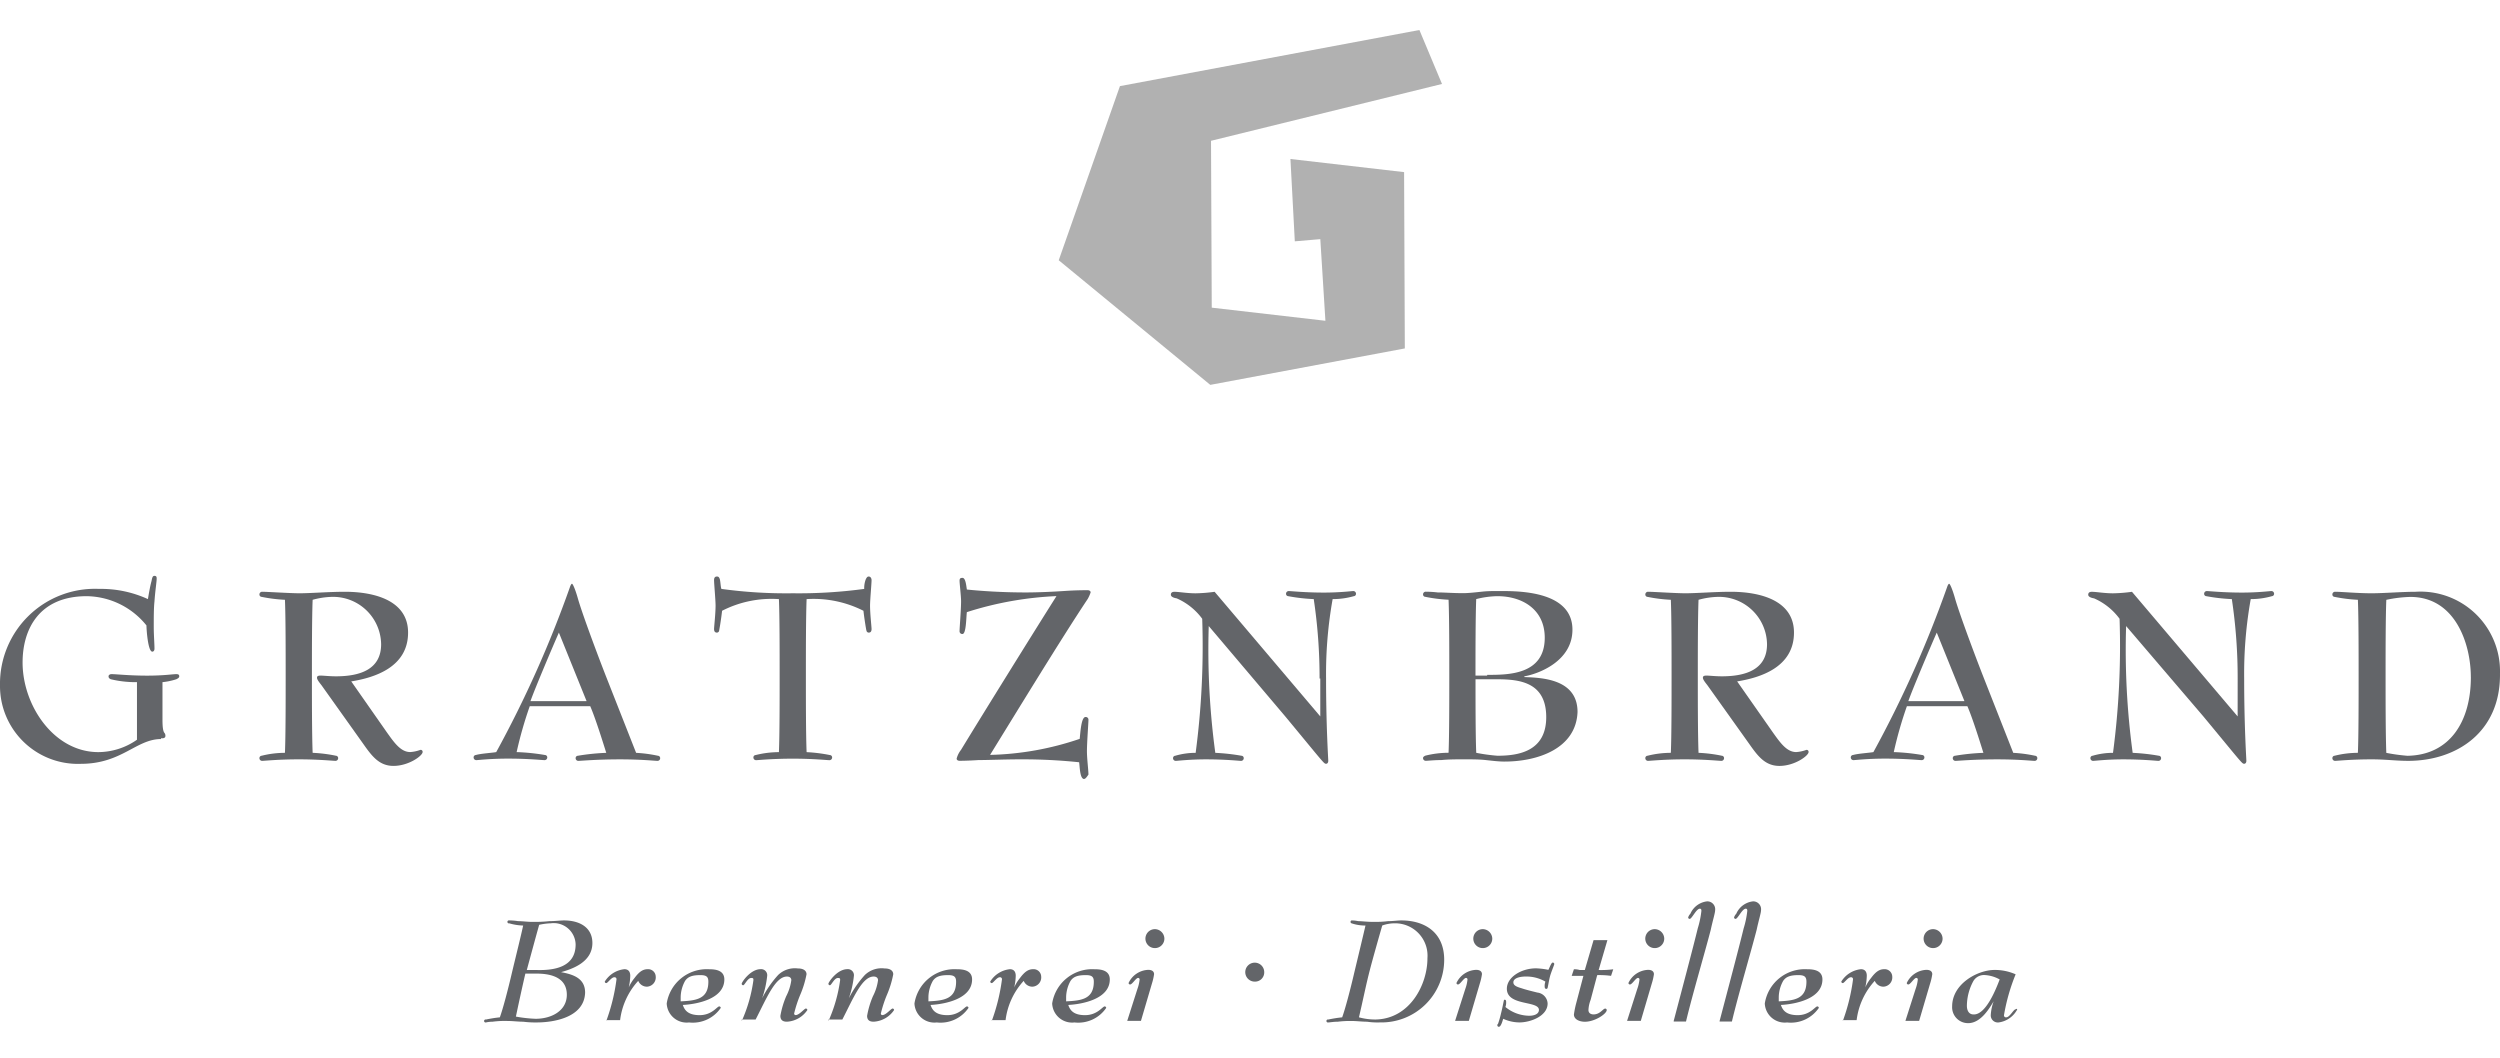 <svg id="Gruppe_35381" data-name="Gruppe 35381" xmlns="http://www.w3.org/2000/svg" xmlns:xlink="http://www.w3.org/1999/xlink" width="165.364" height="70" viewBox="0 0 165.364 66.03">
  <defs>
    <style>
      .cls-1 {
        fill: none;
      }

      .cls-2 {
        fill: #b1b1b1;
      }

      .cls-3 {
        clip-path: url(#clip-path);
      }

      .cls-4 {
        fill: #636569;
      }
    </style>
    <clipPath id="clip-path">
      <rect id="Rechteck_1209" data-name="Rechteck 1209" class="cls-1" width="165.364" height="65.934"/>
    </clipPath>
  </defs>
  <path id="Pfad_37442" data-name="Pfad 37442" class="cls-2" d="M169.157,0,149.349,3.711,145.3,15.23l10.025,8.242,12.868-2.41L168.145,9.4l-7.518-.868.289,5.446,1.687-.145.337,5.4-7.518-.868-.048-11.037,15.278-3.759Z" transform="translate(-75.27)"/>
  <g id="Gruppe_35380" data-name="Gruppe 35380">
    <g id="Gruppe_35379" data-name="Gruppe 35379" class="cls-3">
      <path id="Pfad_37443" data-name="Pfad 37443" class="cls-4" d="M10.652,85.7c-1.639,0-2.6,1.639-5.3,1.639A5.153,5.153,0,0,1,0,82.13a6.281,6.281,0,0,1,6.555-6.362,7.447,7.447,0,0,1,3.229.675c.048-.289.145-.868.241-1.2.048-.289.1-.337.193-.337.145,0,.145.1.145.193,0,.193-.1.819-.145,1.494-.048.434-.048,1.06-.048,1.687,0,.53.048,1.109.048,1.446,0,.1-.048.193-.145.193-.289,0-.386-1.494-.386-1.735A5.157,5.157,0,0,0,5.735,76.25c-3.133,0-4.241,2.169-4.241,4.386,0,2.844,2.072,5.928,5.012,5.928a4.481,4.481,0,0,0,2.554-.819V81.937a7.1,7.1,0,0,1-1.735-.193c-.1-.048-.145-.1-.145-.193s.1-.145.193-.145c.337,0,1.157.1,2.362.1,1.109,0,1.687-.1,1.928-.1.145,0,.193.048.193.145s-.1.145-.193.193a4.348,4.348,0,0,1-.916.193v2.458c0,.578.048.819.145.916a.29.29,0,0,1,.048.193c0,.1-.1.145-.193.145h-.1Z" transform="translate(0 -38.8)"/>
      <path id="Pfad_37444" data-name="Pfad 37444" class="cls-4" d="M39.7,83.269c-.193-.241-.289-.386-.289-.482s.048-.145.241-.145.578.048,1.012.048c1.639,0,2.988-.482,2.988-2.121a3.179,3.179,0,0,0-3.277-3.133,5.234,5.234,0,0,0-1.253.193c-.048,1.2-.048,3.567-.048,5.061,0,1.446,0,3.856.048,5.061a9.611,9.611,0,0,1,1.542.193.154.154,0,0,1,.145.145.177.177,0,0,1-.193.193c-.145,0-1.109-.1-2.41-.1-1.35,0-2.265.1-2.41.1a.177.177,0,0,1-.193-.193.154.154,0,0,1,.145-.145,6.4,6.4,0,0,1,1.542-.193c.048-1.157.048-3.47.048-5.061s0-3.9-.048-5.061a10.318,10.318,0,0,1-1.542-.193.154.154,0,0,1-.145-.145.177.177,0,0,1,.193-.193c.337,0,1.831.1,2.458.1.723,0,1.976-.1,2.988-.1,1.976,0,4.193.578,4.193,2.7,0,2.313-2.265,2.988-3.759,3.229L44.034,86.4c.482.675.916,1.3,1.542,1.3a2.386,2.386,0,0,0,.675-.145.128.128,0,0,1,.145.145c0,.241-.916.916-1.928.916-.964,0-1.446-.675-2.024-1.494Z" transform="translate(-18.442 -39.94)"/>
      <path id="Pfad_37445" data-name="Pfad 37445" class="cls-4" d="M75.748,87.182a9.234,9.234,0,0,1,1.446.193.154.154,0,0,1,.145.145.177.177,0,0,1-.193.193c-.145,0-1.06-.1-2.458-.1-1.542,0-2.6.1-2.747.1a.177.177,0,0,1-.193-.193.154.154,0,0,1,.145-.145,14.628,14.628,0,0,1,1.88-.193c-.241-.771-.723-2.313-1.06-3.085h-4a26.167,26.167,0,0,0-.868,3.036,13.821,13.821,0,0,1,1.88.193.154.154,0,0,1,.145.145.177.177,0,0,1-.193.193c-.145,0-1.06-.1-2.41-.1-1.157,0-1.976.1-2.072.1A.177.177,0,0,1,65,87.471a.154.154,0,0,1,.145-.145c.337-.1,1.109-.145,1.35-.193a73.954,73.954,0,0,0,4.868-10.893c.048-.145.1-.241.145-.241s.193.289.386.964c.241.868,1.2,3.47,1.88,5.205ZM72.471,83.76l-1.831-4.531c-.386.868-1.59,3.711-1.88,4.531Z" transform="translate(-33.672 -39.37)"/>
      <path id="Pfad_37446" data-name="Pfad 37446" class="cls-4" d="M108.073,78.567c-.048-.241-.145-.868-.193-1.3a7.294,7.294,0,0,0-3.759-.771c-.048,1.2-.048,3.47-.048,5.061s0,3.9.048,5.061a10.319,10.319,0,0,1,1.542.193.154.154,0,0,1,.145.145.177.177,0,0,1-.193.193c-.145,0-1.06-.1-2.41-.1s-2.313.1-2.41.1a.177.177,0,0,1-.193-.193.154.154,0,0,1,.145-.145,6.4,6.4,0,0,1,1.542-.193c.048-1.157.048-3.47.048-5.061s0-3.9-.048-5.061a7.177,7.177,0,0,0-3.759.771c-.048.434-.145,1.06-.193,1.3a.154.154,0,0,1-.145.145c-.145,0-.193-.1-.193-.241s.1-1.012.1-1.542c0-.386-.1-1.446-.1-1.687,0-.145.048-.241.193-.241.1,0,.145.048.193.193.048.241.048.482.1.627a31.459,31.459,0,0,0,4.723.289,32.239,32.239,0,0,0,4.723-.289,1.649,1.649,0,0,1,.1-.627c.048-.1.1-.193.193-.193.145,0,.193.145.193.241,0,.241-.1,1.3-.1,1.687,0,.53.1,1.4.1,1.542s-.048.241-.193.241a.154.154,0,0,1-.145-.145" transform="translate(-50.767 -38.852)"/>
      <path id="Pfad_37447" data-name="Pfad 37447" class="cls-4" d="M139.734,88.5c-.289,0-.289-.771-.337-1.109a36.072,36.072,0,0,0-3.856-.193c-1.06,0-2.072.048-2.8.048-.723.048-1.2.048-1.253.048-.1,0-.193-.048-.193-.145a1.584,1.584,0,0,1,.289-.578c1.2-1.976,4.579-7.422,6.314-10.17a22.642,22.642,0,0,0-5.928,1.06c-.048.434-.048,1.446-.289,1.446a.177.177,0,0,1-.193-.193c0-.241.1-1.4.1-1.976,0-.337-.1-1.157-.1-1.35,0-.145.048-.193.193-.193.193,0,.241.434.289.771.964.1,2.362.193,3.9.193.819,0,1.831-.048,2.6-.1s1.4-.048,1.494-.048.193.048.193.145a2.377,2.377,0,0,1-.193.434c-1.735,2.6-4.82,7.663-6.458,10.314a19.713,19.713,0,0,0,5.928-1.06c.048-.434.1-1.446.386-1.446a.177.177,0,0,1,.193.193c0,.193-.1,1.494-.1,2.072,0,.482.1,1.253.1,1.542-.1.145-.193.289-.289.289" transform="translate(-68.017 -38.956)"/>
      <path id="Pfad_37448" data-name="Pfad 37448" class="cls-4" d="M170.532,82.784a35.135,35.135,0,0,0-.386-5.253,12.066,12.066,0,0,1-1.687-.193.154.154,0,0,1-.145-.145.177.177,0,0,1,.193-.193c.145,0,1.06.1,2.313.1,1.06,0,1.831-.1,1.928-.1a.177.177,0,0,1,.193.193.154.154,0,0,1-.145.145,5.107,5.107,0,0,1-1.4.193,28.131,28.131,0,0,0-.434,5.253c0,3.181.145,5.3.145,5.446,0,.1-.048.193-.145.193-.145,0-.145-.048-2.7-3.133l-5.061-5.976a50.61,50.61,0,0,0,.434,8.386,13.544,13.544,0,0,1,1.735.193.154.154,0,0,1,.145.145.177.177,0,0,1-.193.193c-.1,0-1.012-.1-2.313-.1-1.06,0-1.88.1-1.976.1a.177.177,0,0,1-.193-.193.154.154,0,0,1,.145-.145,4.788,4.788,0,0,1,1.35-.193,53.78,53.78,0,0,0,.434-8.868,4.16,4.16,0,0,0-1.687-1.35c-.289-.048-.386-.145-.386-.241,0-.145.1-.193.241-.193.289,0,.819.1,1.4.1a10.178,10.178,0,0,0,1.253-.1l6.989,8.242V82.784Z" transform="translate(-83.248 -39.888)"/>
      <path id="Pfad_37449" data-name="Pfad 37449" class="cls-4" d="M200.7,88.278c-.386,0-.771-.048-1.253-.1s-.964-.048-1.542-.048c-.434,0-.916,0-1.4.048-.482,0-.868.048-1.012.048a.177.177,0,0,1-.193-.193q0-.072.145-.145a6.4,6.4,0,0,1,1.542-.193c.048-1.157.048-3.47.048-5.061s0-3.9-.048-5.061a10.318,10.318,0,0,1-1.542-.193.154.154,0,0,1-.145-.145.177.177,0,0,1,.193-.193,7.107,7.107,0,0,1,.771.048c.434,0,1.012.048,1.687.048.337,0,.771-.048,1.253-.1S200.168,77,200.65,77c1.639,0,4.531.241,4.531,2.554,0,2.121-2.313,2.94-3.181,3.085v.048c1.109.048,3.518.1,3.518,2.313-.1,2.458-2.7,3.277-4.82,3.277m-1.157-5.735c1.4,0,3.808,0,3.808-2.458,0-1.88-1.494-2.747-3.133-2.747a6.116,6.116,0,0,0-1.4.193c-.048,1.2-.048,3.615-.048,5.061h.771Zm-.771.337c0,1.4,0,3.711.048,4.82a12.216,12.216,0,0,0,1.4.193c1.4,0,3.229-.289,3.229-2.554,0-2.506-2.072-2.506-3.518-2.506H198.77Z" transform="translate(-101.171 -39.888)"/>
      <path id="Pfad_37450" data-name="Pfad 37450" class="cls-4" d="M229.9,83.269c-.193-.241-.289-.386-.289-.482s.048-.145.241-.145.578.048,1.012.048c1.639,0,2.988-.482,2.988-2.121a3.179,3.179,0,0,0-3.277-3.133,5.235,5.235,0,0,0-1.253.193c-.048,1.2-.048,3.567-.048,5.061,0,1.446,0,3.856.048,5.061a9.612,9.612,0,0,1,1.542.193.154.154,0,0,1,.145.145.177.177,0,0,1-.193.193c-.145,0-1.109-.1-2.41-.1-1.35,0-2.265.1-2.41.1a.177.177,0,0,1-.193-.193.154.154,0,0,1,.145-.145,6.4,6.4,0,0,1,1.542-.193c.048-1.157.048-3.47.048-5.061s0-3.9-.048-5.061a10.318,10.318,0,0,1-1.542-.193.154.154,0,0,1-.145-.145.177.177,0,0,1,.193-.193c.337,0,1.831.1,2.458.1.723,0,1.976-.1,2.988-.1,1.976,0,4.193.578,4.193,2.7,0,2.313-2.265,2.988-3.759,3.229l2.362,3.374c.482.675.916,1.3,1.542,1.3a2.386,2.386,0,0,0,.675-.145.128.128,0,0,1,.145.145c0,.241-.916.916-1.928.916-.964,0-1.446-.675-2.024-1.494Z" transform="translate(-116.971 -39.94)"/>
      <path id="Pfad_37451" data-name="Pfad 37451" class="cls-4" d="M264.748,87.182a9.234,9.234,0,0,1,1.446.193.154.154,0,0,1,.145.145.177.177,0,0,1-.193.193c-.145,0-1.06-.1-2.458-.1-1.542,0-2.6.1-2.747.1a.177.177,0,0,1-.193-.193.154.154,0,0,1,.145-.145,14.628,14.628,0,0,1,1.88-.193c-.241-.771-.723-2.313-1.06-3.085h-4a26.158,26.158,0,0,0-.868,3.036,13.821,13.821,0,0,1,1.88.193.154.154,0,0,1,.145.145.177.177,0,0,1-.193.193c-.145,0-1.06-.1-2.41-.1-1.157,0-1.976.1-2.072.1a.177.177,0,0,1-.193-.193.154.154,0,0,1,.145-.145c.337-.1,1.109-.145,1.35-.193a73.953,73.953,0,0,0,4.868-10.893c.048-.145.1-.241.145-.241s.193.289.386.964c.241.868,1.2,3.47,1.88,5.205Zm-3.229-3.422-1.831-4.531c-.386.868-1.591,3.711-1.88,4.531Z" transform="translate(-131.58 -39.37)"/>
      <path id="Pfad_37452" data-name="Pfad 37452" class="cls-4" d="M296.48,82.784a35.132,35.132,0,0,0-.386-5.253,12.066,12.066,0,0,1-1.687-.193.154.154,0,0,1-.145-.145.177.177,0,0,1,.193-.193c.145,0,1.06.1,2.313.1,1.06,0,1.831-.1,1.928-.1a.177.177,0,0,1,.193.193.154.154,0,0,1-.145.145,5.107,5.107,0,0,1-1.4.193,28.13,28.13,0,0,0-.434,5.253c0,3.181.145,5.3.145,5.446,0,.1-.048.193-.145.193-.145,0-.145-.048-2.7-3.133l-5.109-5.976a50.61,50.61,0,0,0,.434,8.386,13.544,13.544,0,0,1,1.735.193.154.154,0,0,1,.145.145.177.177,0,0,1-.193.193c-.1,0-1.012-.1-2.313-.1-1.06,0-1.88.1-1.976.1a.177.177,0,0,1-.193-.193.154.154,0,0,1,.145-.145,4.788,4.788,0,0,1,1.349-.193,53.78,53.78,0,0,0,.434-8.868,4.16,4.16,0,0,0-1.687-1.35c-.289-.048-.386-.145-.386-.241,0-.145.1-.193.241-.193.289,0,.819.1,1.4.1a10.178,10.178,0,0,0,1.253-.1l6.989,8.242Z" transform="translate(-148.468 -39.888)"/>
      <path id="Pfad_37453" data-name="Pfad 37453" class="cls-4" d="M325.112,88.282c-.819,0-1.494-.1-2.41-.1-1.35,0-2.265.1-2.41.1a.177.177,0,0,1-.193-.193.154.154,0,0,1,.145-.145,6.4,6.4,0,0,1,1.542-.193c.048-1.157.048-3.47.048-5.061s0-3.9-.048-5.061a10.318,10.318,0,0,1-1.542-.193.154.154,0,0,1-.145-.145.177.177,0,0,1,.193-.193c.434,0,1.446.1,2.41.1.771,0,2.024-.1,2.892-.1a5.263,5.263,0,0,1,5.591,5.4c.048,3.9-2.892,5.784-6.073,5.784m4.145-5.543c0-2.169-1.012-5.3-4-5.3a8.448,8.448,0,0,0-1.591.193c-.048,1.2-.048,3.567-.048,5.061,0,1.446,0,3.856.048,5.061a12.217,12.217,0,0,0,1.4.193c2.8-.048,4.193-2.265,4.193-5.205" transform="translate(-165.822 -39.94)"/>
      <path id="Pfad_37454" data-name="Pfad 37454" class="cls-4" d="M69.97,128.948a6.476,6.476,0,0,1-.916-.048c-.337,0-.675-.048-1.012-.048a6.163,6.163,0,0,0-1.012.048,1.989,1.989,0,0,0-.434.048.1.1,0,1,1,0-.193,8.744,8.744,0,0,1,.916-.145c.193-.53.53-1.783.819-3.036.289-1.2.578-2.362.723-3.036a3.56,3.56,0,0,1-.916-.145.1.1,0,1,1,0-.193,3.615,3.615,0,0,1,.578.048c.289,0,.627.048.916.048a9.286,9.286,0,0,0,1.157-.048c.386,0,.723-.048.964-.048,1.06,0,1.88.482,1.88,1.494,0,1.3-1.4,1.735-2.072,1.928.771.145,1.59.386,1.59,1.35-.048,1.687-2.169,1.976-3.181,1.976m-.1-.241c1.06,0,2.072-.53,2.072-1.59,0-1.253-1.253-1.4-2.024-1.4H69.2c-.193.819-.434,1.928-.627,2.844a8.9,8.9,0,0,0,1.3.145m2.651-4.916a1.449,1.449,0,0,0-1.639-1.4,4.219,4.219,0,0,0-.771.1c-.1.337-.675,2.458-.819,2.988h.578c1.253.048,2.651-.193,2.651-1.687" transform="translate(-34.449 -63.303)"/>
      <path id="Pfad_37455" data-name="Pfad 37455" class="cls-4" d="M83.1,132.322a12.66,12.66,0,0,0,.675-2.747.128.128,0,0,0-.145-.145c-.193,0-.434.386-.53.386a.1.1,0,0,1-.1-.1,1.737,1.737,0,0,1,1.3-.819c.241,0,.386.145.386.434a3.746,3.746,0,0,1-.1.771,2.733,2.733,0,0,1,.386-.627c.289-.386.53-.578.868-.578a.5.5,0,0,1,.53.482.614.614,0,0,1-.578.675.622.622,0,0,1-.578-.386,4.68,4.68,0,0,0-1.2,2.6H83.1Z" transform="translate(-42.997 -66.774)"/>
      <path id="Pfad_37456" data-name="Pfad 37456" class="cls-4" d="M92.994,132.418a1.323,1.323,0,0,1-1.494-1.253,2.682,2.682,0,0,1,2.8-2.265c.386,0,1.012.048,1.012.675,0,1.3-1.831,1.639-2.747,1.687.1.289.289.675,1.109.675s1.157-.578,1.3-.578a.1.1,0,0,1,.1.1,2.237,2.237,0,0,1-2.072.964m1.253-2.7c0-.337-.145-.434-.53-.434-.53,0-.819.1-1.012.386a2.291,2.291,0,0,0-.289,1.06v.289c1.012-.048,1.831-.145,1.831-1.3" transform="translate(-47.4 -66.774)"/>
      <path id="Pfad_37457" data-name="Pfad 37457" class="cls-4" d="M101.8,132.27a9.809,9.809,0,0,0,.771-2.7c0-.1,0-.145-.145-.145-.241,0-.434.482-.53.482a.1.1,0,0,1-.1-.1c0-.1.578-.964,1.253-.964a.4.4,0,0,1,.434.434,6.525,6.525,0,0,1-.337,1.494,6.862,6.862,0,0,1,1.06-1.542,1.59,1.59,0,0,1,1.3-.434c.434,0,.578.193.578.386a6.508,6.508,0,0,1-.434,1.4,8.1,8.1,0,0,0-.386,1.2.1.1,0,0,0,.1.1c.241,0,.578-.434.675-.434a.1.1,0,0,1,.1.1,1.739,1.739,0,0,1-1.35.771c-.193,0-.434-.048-.434-.386a5.8,5.8,0,0,1,.386-1.3,3.232,3.232,0,0,0,.337-1.06c0-.145-.1-.241-.289-.241-.771,0-1.35,1.446-2.072,2.844H101.8Z" transform="translate(-52.736 -66.722)"/>
      <path id="Pfad_37458" data-name="Pfad 37458" class="cls-4" d="M113.7,132.27a9.809,9.809,0,0,0,.771-2.7c0-.1,0-.145-.145-.145-.241,0-.434.482-.53.482a.1.1,0,0,1-.1-.1c0-.1.578-.964,1.253-.964a.4.4,0,0,1,.434.434,6.525,6.525,0,0,1-.337,1.494,6.862,6.862,0,0,1,1.06-1.542,1.59,1.59,0,0,1,1.3-.434c.434,0,.578.193.578.386a6.508,6.508,0,0,1-.434,1.4,8.1,8.1,0,0,0-.386,1.2.1.1,0,0,0,.1.1c.241,0,.578-.434.675-.434a.1.1,0,0,1,.1.1,1.739,1.739,0,0,1-1.35.771c-.193,0-.434-.048-.434-.386a5.8,5.8,0,0,1,.386-1.3,3.232,3.232,0,0,0,.337-1.06c0-.145-.1-.241-.289-.241-.771,0-1.35,1.446-2.072,2.844H113.7Z" transform="translate(-58.9 -66.722)"/>
      <path id="Pfad_37459" data-name="Pfad 37459" class="cls-4" d="M126.994,132.418a1.323,1.323,0,0,1-1.494-1.253,2.682,2.682,0,0,1,2.8-2.265c.386,0,1.012.048,1.012.675,0,1.3-1.831,1.639-2.747,1.687.1.289.289.675,1.109.675s1.157-.578,1.3-.578a.1.1,0,0,1,.1.1,2.237,2.237,0,0,1-2.072.964m1.253-2.7c0-.337-.145-.434-.53-.434-.53,0-.819.1-1.012.386a2.291,2.291,0,0,0-.289,1.06v.289c1.012-.048,1.831-.145,1.831-1.3" transform="translate(-65.013 -66.774)"/>
      <path id="Pfad_37460" data-name="Pfad 37460" class="cls-4" d="M136,132.322a12.659,12.659,0,0,0,.675-2.747.128.128,0,0,0-.145-.145c-.193,0-.434.386-.53.386a.1.1,0,0,1-.1-.1,1.737,1.737,0,0,1,1.3-.819c.241,0,.386.145.386.434a3.747,3.747,0,0,1-.1.771,2.732,2.732,0,0,1,.386-.627c.289-.386.53-.578.868-.578a.5.5,0,0,1,.53.482.614.614,0,0,1-.578.675.622.622,0,0,1-.578-.386,4.681,4.681,0,0,0-1.2,2.6H136Z" transform="translate(-70.4 -66.774)"/>
      <path id="Pfad_37461" data-name="Pfad 37461" class="cls-4" d="M145.894,132.418a1.323,1.323,0,0,1-1.494-1.253,2.682,2.682,0,0,1,2.8-2.265c.386,0,1.012.048,1.012.675,0,1.3-1.831,1.639-2.747,1.687.1.289.289.675,1.109.675s1.157-.578,1.3-.578a.1.1,0,0,1,.1.1,2.237,2.237,0,0,1-2.072.964m1.253-2.7c0-.337-.145-.434-.53-.434-.53,0-.819.1-1.012.386a2.291,2.291,0,0,0-.289,1.06v.289c1.012-.048,1.831-.145,1.831-1.3" transform="translate(-74.804 -66.774)"/>
      <path id="Pfad_37462" data-name="Pfad 37462" class="cls-4" d="M155.375,127.352a2.573,2.573,0,0,0,.145-.627.1.1,0,0,0-.1-.1c-.145,0-.386.434-.53.434a.1.1,0,0,1-.1-.1,1.5,1.5,0,0,1,1.3-.868c.241,0,.386.1.386.289a3.8,3.8,0,0,1-.145.627l-.723,2.458H154.7Zm1.783-3.326a.627.627,0,1,1-.627-.627.638.638,0,0,1,.627.627" transform="translate(-80.139 -63.925)"/>
      <path id="Pfad_37463" data-name="Pfad 37463" class="cls-4" d="M171.527,129.253a.627.627,0,1,1,.627-.627.608.608,0,0,1-.627.627" transform="translate(-88.531 -66.308)"/>
      <path id="Pfad_37464" data-name="Pfad 37464" class="cls-4" d="M185.57,128.948a4.957,4.957,0,0,1-.819-.048c-.337,0-.675-.048-1.012-.048a6.476,6.476,0,0,0-.916.048c-.289,0-.53.048-.627.048a.1.1,0,1,1,0-.193,8.743,8.743,0,0,1,.916-.145c.193-.53.53-1.783.819-3.036.289-1.2.578-2.41.723-3.036a2.806,2.806,0,0,1-.916-.145.1.1,0,0,1,0-.193,2.119,2.119,0,0,1,.434.048c.241,0,.578.048.964.048a7.117,7.117,0,0,0,1.012-.048c.337,0,.627-.048.868-.048,1.59,0,2.844.819,2.844,2.6a4.149,4.149,0,0,1-4.29,4.145m3.181-4.241a2.14,2.14,0,0,0-2.169-2.313,2.448,2.448,0,0,0-.819.145c-.1.337-.675,2.362-.819,2.94-.241.916-.482,2.121-.723,3.133a4.109,4.109,0,0,0,1.109.145c2.265-.048,3.422-2.313,3.422-4.049" transform="translate(-94.333 -63.303)"/>
      <path id="Pfad_37465" data-name="Pfad 37465" class="cls-4" d="M200.375,127.352a2.573,2.573,0,0,0,.145-.627.1.1,0,0,0-.1-.1c-.145,0-.386.434-.53.434a.1.1,0,0,1-.1-.1,1.5,1.5,0,0,1,1.3-.868c.241,0,.386.1.386.289a3.8,3.8,0,0,1-.145.627l-.723,2.458H199.7Zm1.783-3.326a.627.627,0,1,1-.627-.627.638.638,0,0,1,.627.627" transform="translate(-103.451 -63.925)"/>
      <path id="Pfad_37466" data-name="Pfad 37466" class="cls-4" d="M206.946,131.952a2.626,2.626,0,0,1-1.06-.241c-.048.145-.145.53-.289.53a.1.1,0,0,1-.1-.1c0-.048,0-.048.048-.1a6.143,6.143,0,0,0,.193-.675c.1-.386.145-.675.193-.868a.047.047,0,0,1,.048-.048c.1,0,.1.1.1.145a.82.82,0,0,1-.048.337,2.517,2.517,0,0,0,1.59.578c.289,0,.627-.1.627-.386,0-.627-2.121-.241-2.121-1.4,0-.771.964-1.35,1.928-1.35a4.748,4.748,0,0,1,.819.1c.1-.193.193-.482.289-.482a.1.1,0,0,1,.1.1c0,.048-.145.386-.241.675s-.145.675-.193.868a.1.1,0,0,1-.1.1c-.048,0-.1-.048-.1-.145a.82.82,0,0,1,.048-.337,2.5,2.5,0,0,0-1.3-.337c-.386,0-.819.1-.819.386,0,.193.193.289.53.386.289.1.675.193,1.06.289a.763.763,0,0,1,.675.723c0,.819-1.109,1.253-1.88,1.253" transform="translate(-106.455 -66.308)"/>
      <path id="Pfad_37467" data-name="Pfad 37467" class="cls-4" d="M216.953,128.852a2.125,2.125,0,0,0-.145.675c0,.193.145.289.337.289.434,0,.627-.386.771-.386a.1.1,0,0,1,.1.1c0,.241-.771.771-1.446.771-.337,0-.723-.145-.723-.482a6.319,6.319,0,0,1,.145-.723l.482-1.831H215.7l.145-.434a1.2,1.2,0,0,1,.386.048h.337l.578-1.976h.916l-.578,1.976a6.145,6.145,0,0,0,.964-.048l-.145.434a5.833,5.833,0,0,0-.916-.048Z" transform="translate(-111.739 -64.702)"/>
      <path id="Pfad_37468" data-name="Pfad 37468" class="cls-4" d="M223.975,127.352a2.573,2.573,0,0,0,.145-.627.1.1,0,0,0-.1-.1c-.145,0-.386.434-.53.434a.1.1,0,0,1-.1-.1,1.5,1.5,0,0,1,1.3-.868c.241,0,.386.1.386.289a3.8,3.8,0,0,1-.145.627l-.723,2.458H223.3Zm1.783-3.326a.627.627,0,1,1-.627-.627.638.638,0,0,1,.627.627" transform="translate(-115.676 -63.925)"/>
      <path id="Pfad_37469" data-name="Pfad 37469" class="cls-4" d="M229.7,127.5c.482-1.831,1.3-4.916,1.591-6.121a6.078,6.078,0,0,0,.241-1.157c0-.048,0-.145-.1-.145-.241,0-.53.675-.675.675a.1.1,0,0,1-.1-.1.642.642,0,0,1,.145-.241,1.373,1.373,0,0,1,1.109-.819.52.52,0,0,1,.53.578c0,.193-.145.627-.289,1.3-.386,1.494-1.2,4.241-1.639,6.073H229.7Z" transform="translate(-118.992 -61.956)"/>
      <path id="Pfad_37470" data-name="Pfad 37470" class="cls-4" d="M236,127.5c.482-1.831,1.3-4.916,1.59-6.121a6.079,6.079,0,0,0,.241-1.157c0-.048,0-.145-.1-.145-.241,0-.53.675-.675.675a.1.1,0,0,1-.1-.1.642.642,0,0,1,.145-.241,1.373,1.373,0,0,1,1.109-.819.52.52,0,0,1,.53.578c0,.193-.145.627-.289,1.3-.386,1.494-1.2,4.241-1.639,6.073H236Z" transform="translate(-122.255 -61.956)"/>
      <path id="Pfad_37471" data-name="Pfad 37471" class="cls-4" d="M243.694,132.418a1.323,1.323,0,0,1-1.494-1.253A2.682,2.682,0,0,1,245,128.9c.386,0,1.012.048,1.012.675,0,1.3-1.831,1.639-2.747,1.687.1.289.289.675,1.109.675s1.157-.578,1.3-.578a.1.1,0,0,1,.1.1,2.237,2.237,0,0,1-2.072.964m1.253-2.7c0-.337-.145-.434-.53-.434-.53,0-.819.1-1.012.386a2.291,2.291,0,0,0-.289,1.06v.289c1.012-.048,1.831-.145,1.831-1.3" transform="translate(-125.467 -66.774)"/>
      <path id="Pfad_37472" data-name="Pfad 37472" class="cls-4" d="M252.8,132.322a12.661,12.661,0,0,0,.675-2.747.128.128,0,0,0-.145-.145c-.193,0-.434.386-.53.386a.1.1,0,0,1-.1-.1,1.737,1.737,0,0,1,1.3-.819c.241,0,.386.145.386.434a3.747,3.747,0,0,1-.1.771,2.733,2.733,0,0,1,.386-.627c.289-.386.53-.578.868-.578a.5.5,0,0,1,.53.482.614.614,0,0,1-.578.675.622.622,0,0,1-.578-.386,4.681,4.681,0,0,0-1.2,2.6H252.8Z" transform="translate(-130.906 -66.774)"/>
      <path id="Pfad_37473" data-name="Pfad 37473" class="cls-4" d="M262.175,127.352a2.574,2.574,0,0,0,.145-.627.1.1,0,0,0-.1-.1c-.145,0-.386.434-.53.434a.1.1,0,0,1-.1-.1,1.5,1.5,0,0,1,1.3-.868c.241,0,.386.1.386.289a3.8,3.8,0,0,1-.145.627l-.723,2.458H261.5Zm1.783-3.326a.627.627,0,1,1-.627-.627.638.638,0,0,1,.627.627" transform="translate(-135.465 -63.925)"/>
      <path id="Pfad_37474" data-name="Pfad 37474" class="cls-4" d="M272.19,131.651a1.635,1.635,0,0,1-1.2.819.468.468,0,0,1-.53-.482,3.111,3.111,0,0,1,.193-.916c-.241.386-.819,1.446-1.687,1.446a1.051,1.051,0,0,1-1.06-1.109c0-1.494,1.687-2.41,2.8-2.41a3.377,3.377,0,0,1,1.4.289,12.813,12.813,0,0,0-.771,2.7.128.128,0,0,0,.145.145c.241,0,.482-.53.627-.53.048-.048.1-.048.1.048m-1.157-2.024a2.282,2.282,0,0,0-.964-.289.821.821,0,0,0-.771.386,3.475,3.475,0,0,0-.434,1.639c0,.337.145.578.434.578.819.048,1.494-1.687,1.735-2.313" transform="translate(-138.78 -66.826)"/>
    </g>
  </g>
</svg>
